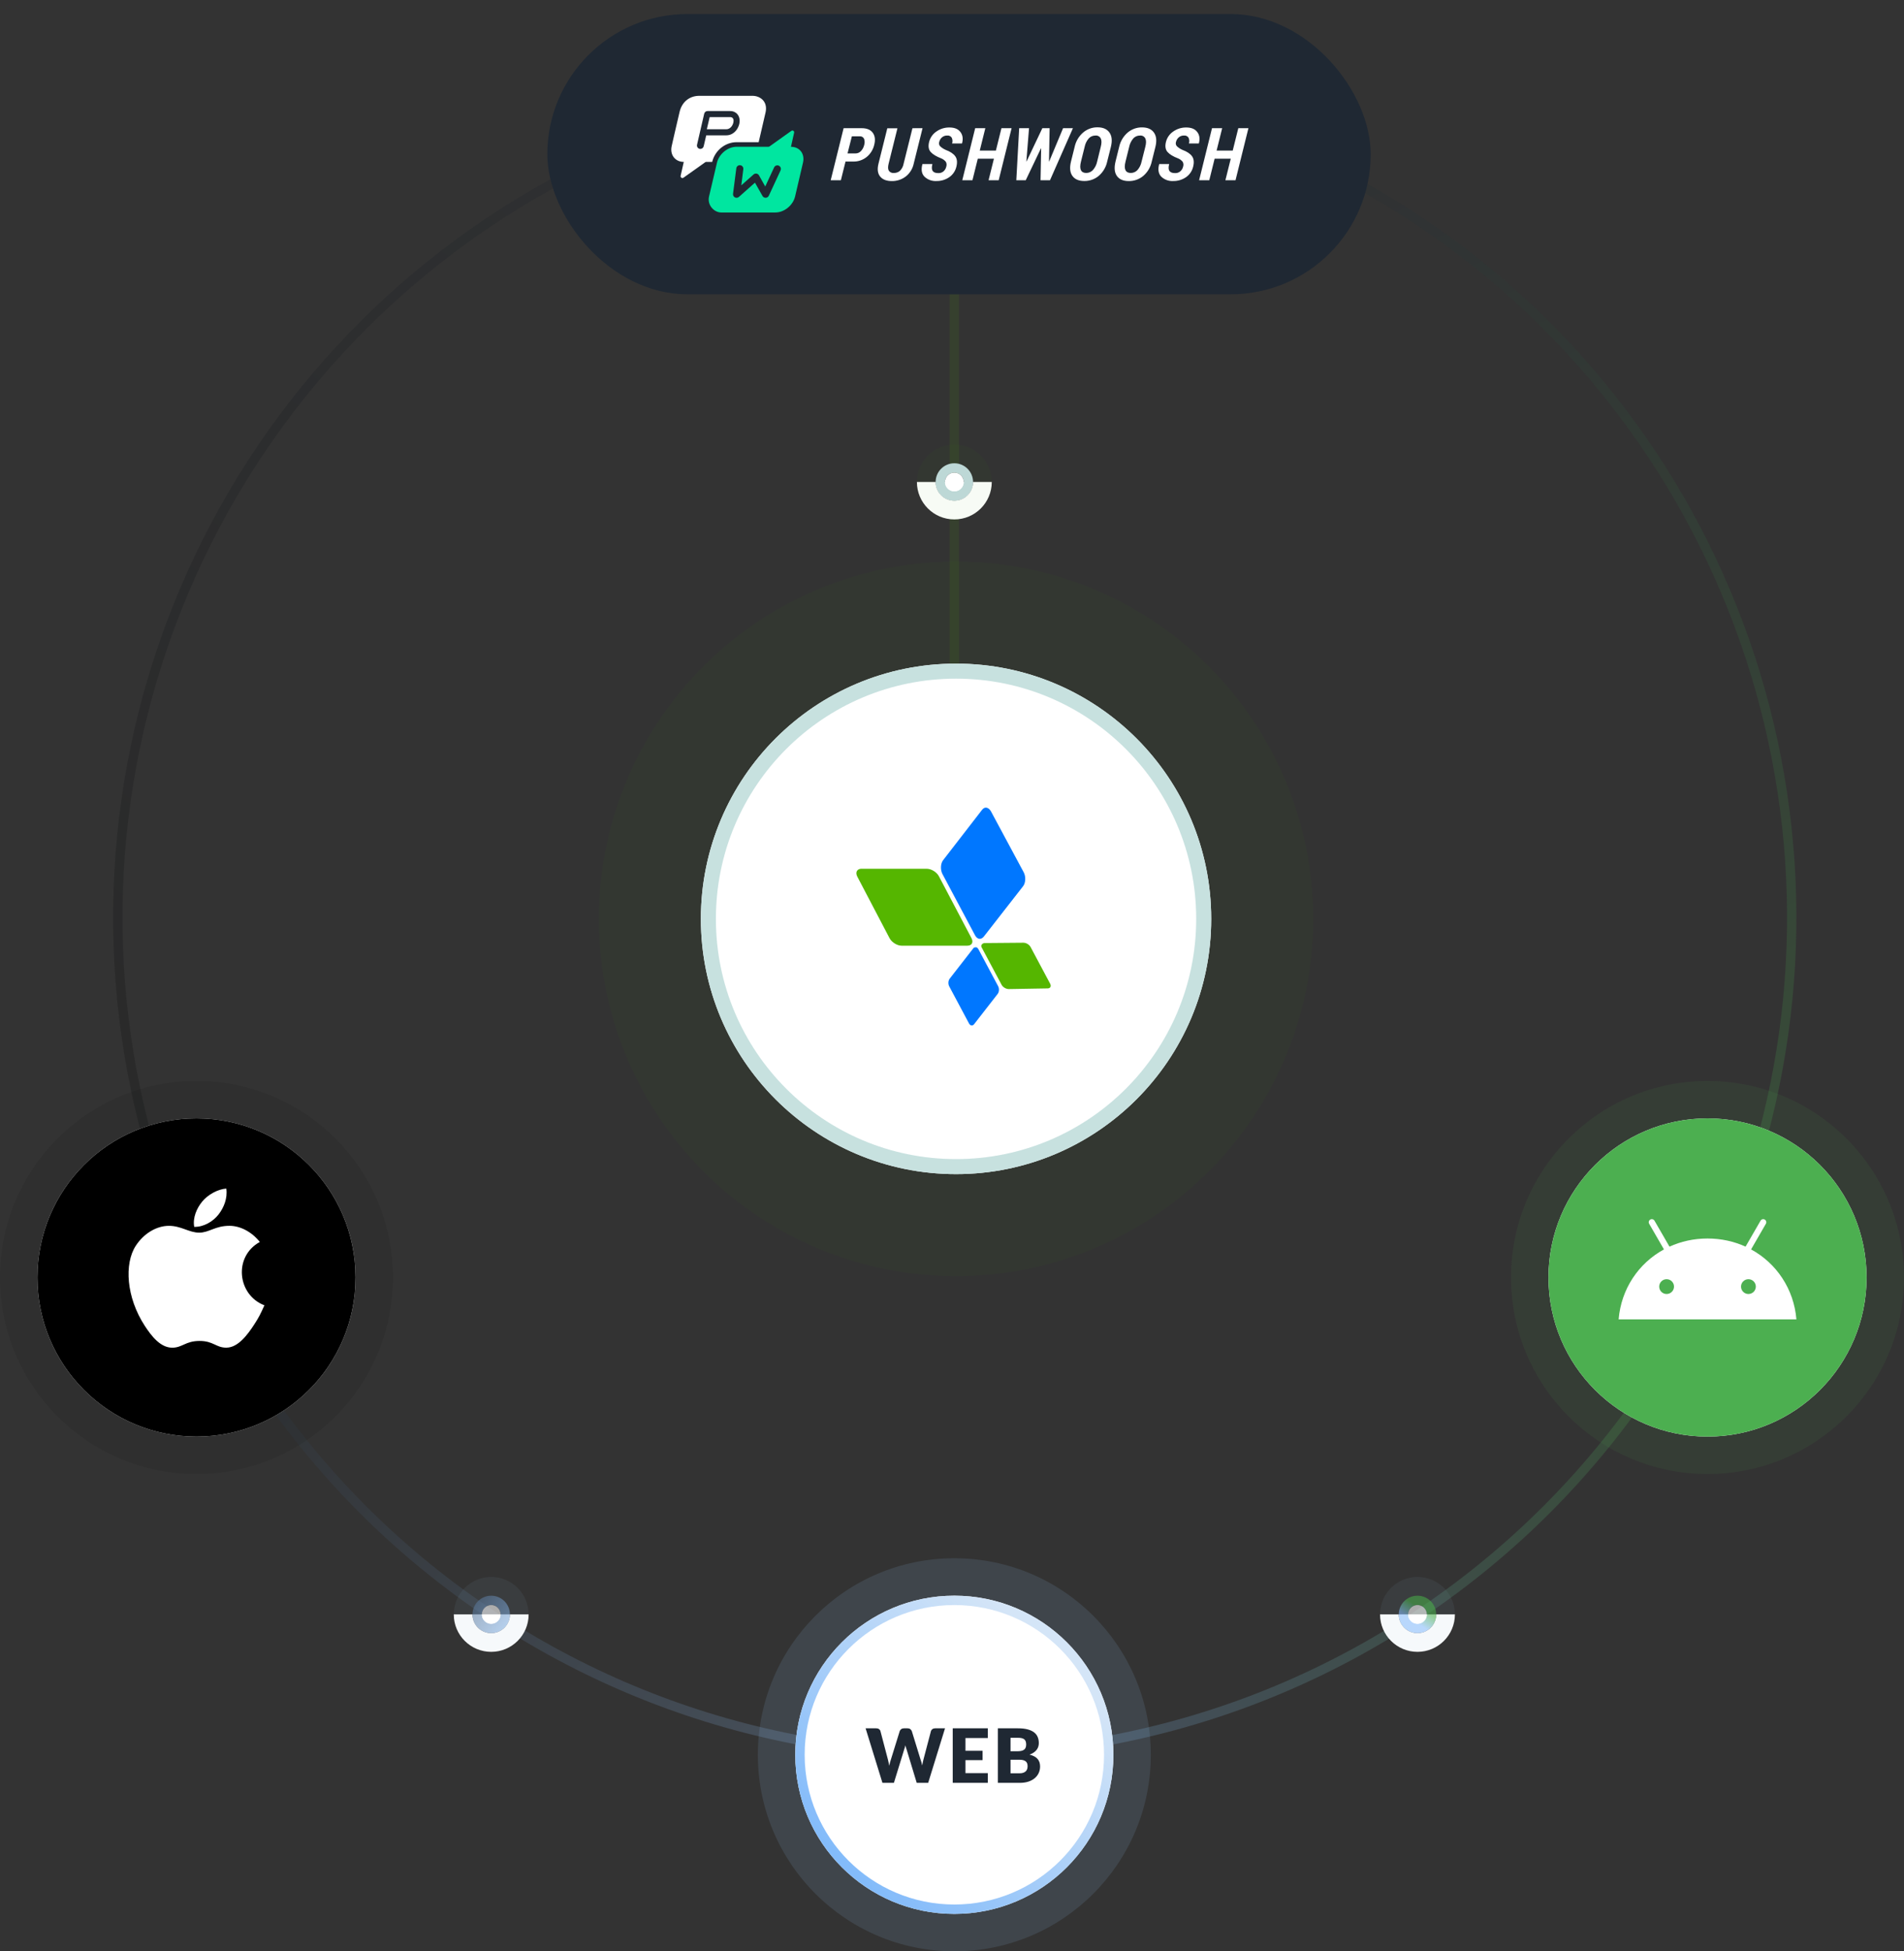 <?xml version="1.0" encoding="UTF-8"?> <svg xmlns="http://www.w3.org/2000/svg" width="407" height="417" viewBox="0 0 407 417" fill="none"><rect x="0" y="0" width="407" height="417" fill="#333333" stroke="none"/><path fill-rule="evenodd" clip-rule="evenodd" d="M204 58C203.448 58 203 58.149 203 58.332L203 148.668C203 148.851 203.448 149 204 149C204.552 149 205 148.851 205 148.668L205 58.332C205 58.149 204.552 58 204 58Z" fill="#55B600" fill-opacity="0.1"></path><path d="M124.67 35.776C87.39 54.245 57.712 85.129 40.742 123.115C23.772 161.101 20.57 203.813 31.689 243.904" stroke="url(#paint0_linear_216_11015)" stroke-opacity="0.2" stroke-width="2" stroke-linecap="round"></path><path d="M59.245 301.106C86.282 338.398 126.661 363.825 171.975 372.094" stroke="url(#paint1_linear_216_11015)" stroke-opacity="0.2" stroke-width="2" stroke-linecap="round"></path><path d="M236.449 372.049C281.362 363.79 321.417 338.669 348.407 301.832" stroke="url(#paint2_linear_216_11015)" stroke-opacity="0.2" stroke-width="2" stroke-linecap="round"></path><path d="M376.844 242.618C387.201 204.163 384.431 163.351 368.973 126.648C353.515 89.946 326.253 59.45 291.505 39.991" stroke="url(#paint3_linear_216_11015)" stroke-opacity="0.2" stroke-width="2" stroke-linecap="round"></path><circle cx="42" cy="273" r="42" transform="rotate(-90 42 273)" fill="black" fill-opacity="0.08"></circle><circle cx="42" cy="273" r="34" transform="rotate(-90 42 273)" fill="white"></circle><circle cx="42" cy="273" r="34" fill="black"></circle><g clip-path="url(#clip0_216_11015)"><path d="M48.374 254C46.562 254.125 44.443 255.286 43.208 256.796C42.082 258.167 41.156 260.203 41.517 262.181C43.497 262.243 45.544 261.055 46.729 259.519C47.839 258.089 48.678 256.066 48.374 254Z" fill="white"></path><path d="M55.537 265.407C53.797 263.225 51.351 261.958 49.041 261.958C45.992 261.958 44.702 263.418 42.583 263.418C40.399 263.418 38.739 261.962 36.102 261.962C33.511 261.962 30.753 263.545 29.004 266.253C26.546 270.065 26.967 277.232 30.951 283.338C32.377 285.522 34.281 287.979 36.771 288C38.988 288.021 39.612 286.578 42.615 286.563C45.618 286.546 46.187 288.019 48.399 287.996C50.892 287.976 52.9 285.254 54.326 283.07C55.348 281.504 55.728 280.715 56.521 278.947C50.756 276.752 49.831 268.554 55.537 265.407Z" fill="white"></path></g><circle cx="204" cy="375" r="42" transform="rotate(-90 204 375)" fill="#99CCFF" fill-opacity="0.12"></circle><circle cx="204" cy="375" r="34" transform="rotate(-90 204 375)" fill="white"></circle><path fill-rule="evenodd" clip-rule="evenodd" d="M236 375C236 357.327 221.673 343 204 343C186.327 343 172 357.327 172 375C172 392.673 186.327 407 204 407C221.673 407 236 392.673 236 375ZM238 375C238 356.222 222.778 341 204 341C185.222 341 170 356.222 170 375C170 393.778 185.222 409 204 409C222.778 409 238 393.778 238 375Z" fill="#D4E5F7"></path><path fill-rule="evenodd" clip-rule="evenodd" d="M236 375C236 357.327 221.673 343 204 343C186.327 343 172 357.327 172 375C172 392.673 186.327 407 204 407C221.673 407 236 392.673 236 375ZM238 375C238 356.222 222.778 341 204 341C185.222 341 170 356.222 170 375C170 393.778 185.222 409 204 409C222.778 409 238 393.778 238 375Z" fill="url(#paint4_linear_216_11015)" fill-opacity="0.4"></path><path d="M202.008 369.344L198.408 381H195.96L193.768 373.776C193.725 373.664 193.685 373.541 193.648 373.408C193.611 373.269 193.573 373.125 193.536 372.976C193.499 373.125 193.461 373.269 193.424 373.408C193.387 373.541 193.347 373.664 193.304 373.776L191.08 381H188.632L185.032 369.344H187.304C187.539 369.344 187.733 369.397 187.888 369.504C188.048 369.611 188.152 369.752 188.2 369.928L189.8 376.008C189.848 376.2 189.896 376.411 189.944 376.64C189.992 376.864 190.04 377.099 190.088 377.344C190.184 376.843 190.301 376.397 190.44 376.008L192.328 369.928C192.376 369.779 192.477 369.645 192.632 369.528C192.792 369.405 192.984 369.344 193.208 369.344H194.008C194.243 369.344 194.432 369.4 194.576 369.512C194.72 369.619 194.829 369.757 194.904 369.928L196.776 376.008C196.915 376.381 197.032 376.805 197.128 377.28C197.171 377.04 197.213 376.816 197.256 376.608C197.304 376.395 197.352 376.195 197.4 376.008L199 369.928C199.043 369.773 199.144 369.637 199.304 369.52C199.464 369.403 199.656 369.344 199.88 369.344H202.008ZM206.375 371.424V374.144H210.039V376.144H206.375V378.92H211.159V381H203.655V369.344H211.159V371.424H206.375ZM217.915 378.96C218.272 378.96 218.563 378.915 218.787 378.824C219.016 378.733 219.195 378.616 219.323 378.472C219.451 378.328 219.539 378.165 219.587 377.984C219.635 377.803 219.659 377.619 219.659 377.432C219.659 377.219 219.629 377.027 219.571 376.856C219.517 376.685 219.421 376.541 219.283 376.424C219.149 376.307 218.971 376.216 218.747 376.152C218.523 376.088 218.24 376.056 217.899 376.056H216.011V378.96H217.915ZM216.011 371.368V374.248H217.419C217.717 374.248 217.987 374.227 218.227 374.184C218.467 374.141 218.669 374.067 218.835 373.96C219.005 373.853 219.133 373.707 219.219 373.52C219.309 373.333 219.355 373.099 219.355 372.816C219.355 372.539 219.32 372.309 219.251 372.128C219.181 371.941 219.075 371.792 218.931 371.68C218.787 371.568 218.603 371.488 218.379 371.44C218.16 371.392 217.899 371.368 217.595 371.368H216.011ZM217.595 369.344C218.4 369.344 219.085 369.419 219.651 369.568C220.216 369.717 220.677 369.928 221.035 370.2C221.392 370.472 221.651 370.803 221.811 371.192C221.976 371.581 222.059 372.016 222.059 372.496C222.059 372.757 222.021 373.011 221.947 373.256C221.872 373.496 221.755 373.723 221.595 373.936C221.435 374.144 221.229 374.336 220.979 374.512C220.728 374.688 220.427 374.84 220.075 374.968C220.843 375.155 221.411 375.456 221.779 375.872C222.147 376.288 222.331 376.827 222.331 377.488C222.331 377.984 222.235 378.445 222.043 378.872C221.851 379.299 221.568 379.672 221.195 379.992C220.827 380.307 220.371 380.555 219.827 380.736C219.283 380.912 218.661 381 217.963 381H213.307V369.344H217.595Z" fill="#1F2833"></path><circle cx="365" cy="273" r="42" transform="rotate(-90 365 273)" fill="#4CAF50" fill-opacity="0.08"></circle><circle cx="365" cy="273" r="34" transform="rotate(-90 365 273)" fill="white"></circle><path d="M399 273C399 291.778 383.778 307 365 307C346.222 307 331 291.778 331 273C331 254.222 346.222 239 365 239C383.778 239 399 254.222 399 273Z" fill="#4CAF50"></path><path d="M373.745 276.531C372.871 276.531 372.162 275.823 372.162 274.949C372.162 274.075 372.87 273.366 373.744 273.366C374.618 273.366 375.327 274.074 375.327 274.948C375.326 275.822 374.618 276.53 373.745 276.531ZM356.255 276.531C355.381 276.531 354.673 275.823 354.672 274.949C354.672 274.075 355.381 273.366 356.255 273.366C357.129 273.366 357.837 274.074 357.837 274.948C357.836 275.822 357.129 276.53 356.255 276.531ZM374.312 267L377.475 261.523C377.562 261.372 377.586 261.192 377.541 261.023C377.495 260.855 377.385 260.711 377.234 260.624C377.083 260.536 376.904 260.513 376.735 260.558C376.566 260.603 376.423 260.713 376.335 260.864L373.133 266.41C370.684 265.293 367.934 264.67 365 264.67C362.065 264.67 359.315 265.294 356.867 266.41L353.665 260.864C353.622 260.789 353.564 260.724 353.496 260.671C353.427 260.618 353.349 260.58 353.265 260.557C353.182 260.535 353.095 260.529 353.009 260.541C352.924 260.552 352.841 260.58 352.766 260.623C352.691 260.666 352.626 260.724 352.573 260.792C352.52 260.861 352.482 260.939 352.459 261.023C352.437 261.106 352.431 261.193 352.443 261.279C352.454 261.364 352.482 261.447 352.525 261.522L355.688 267C350.257 269.953 346.543 275.451 346 281.946H384C383.456 275.451 379.742 269.953 374.312 267Z" fill="white"></path><circle cx="204.364" cy="196.364" r="76.364" transform="rotate(-180 204.364 196.364)" fill="#479900" fill-opacity="0.04"></circle><circle cx="204.365" cy="196.364" r="54.545" fill="white"></circle><path fill-rule="evenodd" clip-rule="evenodd" d="M204.365 247.7C232.717 247.7 255.702 224.716 255.702 196.364C255.702 168.011 232.717 145.027 204.365 145.027C176.012 145.027 153.028 168.011 153.028 196.364C153.028 224.716 176.012 247.7 204.365 247.7ZM204.365 250.909C234.489 250.909 258.91 226.488 258.91 196.364C258.91 166.239 234.489 141.818 204.365 141.818C174.24 141.818 149.819 166.239 149.819 196.364C149.819 226.488 174.24 250.909 204.365 250.909Z" fill="#D4E5F7"></path><path fill-rule="evenodd" clip-rule="evenodd" d="M204.365 247.7C232.717 247.7 255.702 224.716 255.702 196.364C255.702 168.011 232.717 145.027 204.365 145.027C176.012 145.027 153.028 168.011 153.028 196.364C153.028 224.716 176.012 247.7 204.365 247.7ZM204.365 250.909C234.489 250.909 258.91 226.488 258.91 196.364C258.91 166.239 234.489 141.818 204.365 141.818C174.24 141.818 149.819 166.239 149.819 196.364C149.819 226.488 174.24 250.909 204.365 250.909Z" fill="#55B600" fill-opacity="0.1"></path><g clip-path="url(#clip1_216_11015)"><path d="M183.262 187.343L190.145 200.479C190.622 201.392 191.78 202.095 192.734 202.095H206.773C207.727 202.095 208.136 201.392 207.659 200.479L200.708 187.273C200.231 186.36 199.072 185.657 198.118 185.657H184.08H184.011C183.194 185.728 182.785 186.43 183.262 187.343Z" fill="#55B600"></path><path d="M209.907 202.586L214.064 210.383C214.337 210.945 215.018 211.367 215.632 211.367L223.946 211.226C224.491 211.226 224.764 210.805 224.491 210.243L220.334 202.446C220.061 201.884 219.38 201.462 218.766 201.462L210.384 201.533C209.839 201.673 209.566 202.094 209.907 202.586Z" fill="#55B600"></path><path d="M209.909 173.084L201.595 183.831C201.05 184.534 200.982 185.868 201.459 186.782L208.41 199.847C208.887 200.76 209.705 200.901 210.318 200.128L218.7 189.381C219.246 188.678 219.314 187.344 218.837 186.43L211.817 173.365C211.545 172.873 211.136 172.592 210.727 172.592C210.454 172.592 210.182 172.733 209.909 173.084Z" fill="#0077FF"></path><path d="M207.999 202.727L203.025 209.12C202.684 209.541 202.616 210.314 202.956 210.876L207.114 218.673C207.386 219.235 207.931 219.305 208.272 218.813L213.247 212.421C213.588 212 213.656 211.227 213.315 210.665L209.158 202.868C209.022 202.587 208.749 202.376 208.545 202.446C208.272 202.446 208.136 202.517 207.999 202.727Z" fill="#0077FF"></path></g><rect x="117" y="3" width="176" height="59.896" rx="29.948" fill="#1F2833"></rect><g clip-path="url(#clip2_216_11015)"><path d="M151.698 25.03H156.05C156.156 25.02 156.262 25.034 156.362 25.069C156.462 25.105 156.554 25.162 156.629 25.236C156.754 25.404 156.817 25.611 156.805 25.821C156.805 26.571 156.224 27.618 155.277 27.618H151.092L151.698 25.03Z" fill="white"></path><path fill-rule="evenodd" clip-rule="evenodd" d="M149.463 20.48H160.877C162.379 20.48 164.135 21.578 163.667 23.933C163.126 26.246 162.478 29.062 162.173 30.387H157.467C154.928 30.387 152.794 32.264 152.245 34.578V34.598H150.977C150.9 34.596 150.825 34.619 150.761 34.662L146.098 37.976C146.033 38.021 145.957 38.046 145.878 38.048C145.799 38.049 145.722 38.026 145.656 37.982C145.59 37.939 145.54 37.876 145.51 37.803C145.481 37.73 145.475 37.649 145.492 37.572L146.164 34.598C144.301 34.598 143.142 33.059 143.59 31.169C143.59 31.169 144.711 26.244 145.27 23.909C145.829 21.574 147.594 20.48 149.463 20.48ZM150.963 28.919H155.277C156.944 28.919 158.105 27.285 158.105 25.821C158.122 25.298 157.946 24.788 157.613 24.385C157.417 24.167 157.175 23.995 156.905 23.882C156.635 23.769 156.343 23.717 156.05 23.73H151.241C151.077 23.729 150.917 23.785 150.789 23.887C150.66 23.989 150.57 24.132 150.533 24.292L149.001 30.931C148.979 31.024 148.976 31.121 148.991 31.215C149.006 31.309 149.04 31.399 149.091 31.48C149.141 31.562 149.207 31.632 149.285 31.688C149.363 31.743 149.451 31.783 149.544 31.805C149.598 31.817 149.654 31.823 149.709 31.823C149.874 31.823 150.034 31.768 150.163 31.666C150.291 31.564 150.382 31.42 150.418 31.26L150.963 28.919Z" fill="white"></path><path fill-rule="evenodd" clip-rule="evenodd" d="M169.076 31.371L169.754 28.346C169.767 28.291 169.766 28.234 169.753 28.179C169.74 28.124 169.715 28.073 169.68 28.029C169.645 27.985 169.6 27.95 169.55 27.925C169.499 27.901 169.443 27.888 169.387 27.888C169.309 27.889 169.234 27.913 169.171 27.959L164.488 31.294C164.424 31.34 164.348 31.364 164.27 31.365H157.45C155.581 31.365 153.704 32.894 153.255 34.781L151.568 41.977C151.122 43.865 152.684 45.405 154.142 45.405H165.767C167.637 45.405 169.514 43.875 169.962 41.977L171.642 34.781C172.096 32.894 170.948 31.371 169.076 31.371ZM166.856 36.413L164.338 41.838C164.278 41.962 164.185 42.068 164.069 42.142C163.953 42.217 163.818 42.258 163.68 42.261H163.648C163.514 42.261 163.383 42.226 163.268 42.158C163.153 42.091 163.057 41.994 162.992 41.878L161.383 39.035L157.951 42.08C157.835 42.18 157.692 42.243 157.54 42.261C157.388 42.28 157.233 42.252 157.097 42.183C156.96 42.112 156.848 42.001 156.775 41.865C156.703 41.729 156.675 41.573 156.693 41.42L157.392 35.975C157.403 35.875 157.433 35.778 157.482 35.69C157.531 35.602 157.597 35.524 157.677 35.462C157.756 35.4 157.847 35.354 157.944 35.328C158.042 35.301 158.143 35.294 158.243 35.308C158.343 35.322 158.44 35.355 158.527 35.406C158.613 35.457 158.689 35.526 158.749 35.606C158.809 35.688 158.852 35.78 158.876 35.878C158.9 35.976 158.904 36.077 158.888 36.177L158.46 39.609L161.084 37.28C161.168 37.205 161.268 37.151 161.377 37.119C161.485 37.088 161.599 37.082 161.71 37.1C161.821 37.118 161.927 37.161 162.019 37.226C162.111 37.291 162.188 37.375 162.243 37.474L163.579 39.857L165.477 35.77C165.537 35.639 165.634 35.528 165.755 35.451C165.876 35.373 166.017 35.332 166.161 35.332C166.289 35.331 166.415 35.363 166.528 35.425C166.64 35.486 166.735 35.575 166.803 35.683C166.872 35.791 166.911 35.915 166.919 36.042C166.926 36.17 166.901 36.297 166.845 36.413H166.856Z" fill="#00E6A0"></path><path d="M195.318 34.968C195.089 36.065 194.479 37.045 193.596 37.733C192.742 38.377 191.698 38.716 190.63 38.697C189.506 38.697 188.678 38.375 188.145 37.73C187.611 37.085 187.491 36.169 187.785 34.984L189.67 27.412H191.837L189.952 34.984C189.783 35.663 189.798 36.163 189.998 36.483C190.116 36.651 190.277 36.784 190.464 36.869C190.651 36.953 190.857 36.986 191.062 36.964C191.54 36.98 192.007 36.817 192.373 36.507C192.785 36.087 193.06 35.551 193.161 34.971L195.046 27.4L197.203 27.396L195.318 34.968ZM244.127 27.224C245.294 27.224 246.143 27.593 246.67 28.336C247.197 29.08 247.298 30.096 246.977 31.408L246.198 34.526C245.948 35.723 245.309 36.803 244.381 37.597C243.513 38.322 242.415 38.712 241.285 38.697C240.112 38.697 239.263 38.331 238.745 37.597C238.227 36.863 238.132 35.846 238.454 34.526L239.229 31.408C239.484 30.213 240.122 29.135 241.044 28.336C241.903 27.604 242.999 27.208 244.127 27.224ZM202.956 27.243C204.01 27.243 204.794 27.55 205.294 28.201C205.793 28.852 205.907 29.648 205.652 30.619L205.625 30.665H203.52C203.653 30.261 203.628 29.822 203.449 29.436C203.35 29.274 203.208 29.144 203.038 29.06C202.868 28.976 202.678 28.942 202.49 28.962C202.089 28.946 201.696 29.078 201.384 29.331C201.078 29.586 200.863 29.933 200.771 30.321C200.717 30.476 200.706 30.643 200.737 30.805C200.768 30.967 200.841 31.117 200.948 31.242C201.301 31.575 201.711 31.843 202.156 32.035C203.118 32.391 203.797 32.843 204.193 33.389C204.589 33.936 204.669 34.676 204.439 35.61C204.228 36.529 203.681 37.335 202.906 37.87C202.095 38.426 201.131 38.712 200.148 38.688C199.688 38.713 199.228 38.644 198.795 38.486C198.362 38.327 197.965 38.082 197.629 37.766C197.016 37.152 196.863 36.264 197.167 35.103L197.194 35.057H199.306C199.134 35.745 199.159 36.239 199.373 36.54C199.588 36.841 199.986 36.993 200.571 36.993C200.974 37.011 201.369 36.879 201.681 36.623C201.98 36.361 202.188 36.009 202.272 35.62C202.33 35.452 202.353 35.273 202.339 35.096C202.325 34.919 202.275 34.747 202.192 34.59C201.931 34.26 201.587 34.004 201.196 33.847C200.142 33.438 199.391 32.98 198.941 32.474C198.492 31.968 198.382 31.251 198.61 30.324C198.837 29.415 199.393 28.624 200.17 28.103C200.985 27.529 201.96 27.227 202.956 27.243ZM253.578 27.243C254.635 27.243 255.417 27.549 255.917 28.201C256.417 28.852 256.53 29.648 256.275 30.619L256.251 30.665H254.143C254.274 30.26 254.248 29.821 254.069 29.436C253.971 29.274 253.828 29.144 253.659 29.06C253.49 28.976 253.3 28.942 253.112 28.962C252.708 28.945 252.311 29.076 251.997 29.331C251.692 29.586 251.476 29.933 251.384 30.321C251.328 30.476 251.316 30.644 251.348 30.806C251.379 30.968 251.453 31.118 251.562 31.242C251.915 31.575 252.324 31.843 252.77 32.035C253.732 32.391 254.411 32.842 254.808 33.389C255.2 33.936 255.283 34.676 255.05 35.61C254.838 36.529 254.292 37.335 253.518 37.87C252.707 38.427 251.741 38.713 250.759 38.688C250.299 38.713 249.839 38.644 249.407 38.486C248.975 38.327 248.579 38.082 248.243 37.766C247.63 37.152 247.476 36.264 247.78 35.103L247.808 35.057H249.919C249.747 35.745 249.769 36.239 249.983 36.54C250.201 36.847 250.596 36.992 251.185 36.993C251.587 37.011 251.982 36.879 252.294 36.623C252.598 36.363 252.81 36.011 252.898 35.62C252.956 35.452 252.979 35.273 252.965 35.096C252.951 34.919 252.901 34.747 252.818 34.59C252.556 34.259 252.211 34.003 251.819 33.847C250.768 33.445 250.014 32.987 249.566 32.474C249.119 31.961 249.006 31.245 249.236 30.324C249.463 29.415 250.019 28.624 250.796 28.103C251.61 27.529 252.583 27.228 253.578 27.243ZM234.611 27.208C235.779 27.209 236.627 27.578 237.154 28.321C237.681 29.064 237.783 30.081 237.461 31.393L236.674 34.526C236.421 35.722 235.781 36.802 234.854 37.597C233.987 38.315 232.894 38.7 231.771 38.682C230.596 38.682 229.748 38.315 229.229 37.582C228.711 36.849 228.614 35.825 228.938 34.51L229.714 31.393C229.97 30.199 230.607 29.12 231.528 28.321C232.388 27.588 233.483 27.192 234.611 27.208ZM209.435 32.179H212.882L214.071 27.396H216.238L213.479 38.522H211.316L212.462 33.914H209.015L207.868 38.522H205.695L208.454 27.396H210.624L209.435 32.179ZM219.396 34.495H219.441L222.812 27.396H224.369L224.234 34.495H224.28L227.244 27.396H229.349L224.445 38.522H222.426L222.558 31.706H222.512L219.26 38.522H217.247L217.859 27.396H219.965L219.396 34.495ZM260.062 32.179H263.508L264.7 27.396H266.863L264.105 38.522H261.941L263.088 33.914H259.64L258.494 38.522H256.321L259.079 27.396H261.252L260.062 32.179ZM184.188 27.394C185.298 27.394 186.088 27.722 186.566 28.376C187.044 29.031 187.149 29.894 186.873 30.959C186.638 31.975 186.072 32.884 185.267 33.543C184.464 34.193 183.46 34.541 182.429 34.526H180.737L179.744 38.519H177.571L180.33 27.394H184.188ZM234.16 28.966C233.892 28.961 233.626 29.013 233.379 29.119C233.132 29.224 232.911 29.382 232.729 29.581C232.287 30.096 231.984 30.718 231.853 31.386L231.071 34.529C230.867 35.337 230.861 35.944 231.053 36.347C231.243 36.749 231.62 36.961 232.184 36.961C232.452 36.964 232.718 36.91 232.964 36.804C233.21 36.698 233.432 36.543 233.615 36.347C234.074 35.831 234.389 35.203 234.528 34.526L235.298 31.383C235.502 30.589 235.502 29.988 235.298 29.581C235.193 29.375 235.027 29.205 234.824 29.095C234.621 28.986 234.389 28.941 234.16 28.966ZM243.686 28.966C243.417 28.961 243.15 29.013 242.903 29.119C242.657 29.224 242.435 29.382 242.254 29.581C241.811 30.097 241.508 30.719 241.374 31.386L240.593 34.529C240.388 35.338 240.384 35.944 240.578 36.347C240.765 36.749 241.142 36.961 241.709 36.961C241.977 36.964 242.242 36.91 242.488 36.804C242.735 36.698 242.956 36.543 243.14 36.347C243.591 35.829 243.898 35.201 244.028 34.526L244.822 31.383C245.027 30.589 245.026 29.988 244.822 29.581C244.717 29.375 244.552 29.206 244.349 29.096C244.146 28.986 243.915 28.941 243.686 28.966ZM183.78 29.132H182.095L181.169 32.79H182.854C183.077 32.793 183.299 32.749 183.504 32.661C183.709 32.572 183.893 32.442 184.044 32.278C184.385 31.913 184.623 31.463 184.733 30.975C184.868 30.543 184.857 30.079 184.7 29.655C184.619 29.483 184.487 29.341 184.322 29.247C184.158 29.154 183.968 29.114 183.78 29.132Z" fill="white"></path></g><path d="M212 103C212 107.418 208.418 111 204 111C199.582 111 196 107.418 196 103L200 103C200 105.209 201.791 107 204 107C206.209 107 208 105.209 208 103L212 103Z" fill="white"></path><path d="M208 103C208 105.209 206.209 107 204 107C201.791 107 200 105.209 200 103L208 103Z" fill="white"></path><path fill-rule="evenodd" clip-rule="evenodd" d="M204 111C208.418 111 212 107.418 212 103C212 98.582 208.418 95 204 95C199.582 95 196 98.582 196 103C196 107.418 199.582 111 204 111ZM208 103C208 105.209 206.209 107 204 107C201.791 107 200 105.209 200 103C200 100.791 201.791 99 204 99C206.209 99 208 100.791 208 103Z" fill="#479900" fill-opacity="0.04"></path><path fill-rule="evenodd" clip-rule="evenodd" d="M206 103C206 104.105 205.105 105 204 105C202.895 105 202 104.105 202 103C202 101.895 202.895 101 204 101C205.105 101 206 101.895 206 103ZM208 103C208 105.209 206.209 107 204 107C201.791 107 200 105.209 200 103C200 100.791 201.791 99 204 99C206.209 99 208 100.791 208 103Z" fill="#BDD8D6"></path><path d="M204 105C205.105 105 206 104.105 206 103C206 101.895 205.105 101 204 101C202.895 101 202 101.895 202 103C202 104.105 202.895 105 204 105Z" fill="white"></path><path d="M113 345C113 349.418 109.418 353 105 353C100.582 353 97 349.418 97 345L101 345C101 347.209 102.791 349 105 349C107.209 349 109 347.209 109 345L113 345Z" fill="white"></path><path d="M109 345C109 347.209 107.209 349 105 349C102.791 349 101 347.209 101 345L109 345Z" fill="white"></path><path fill-rule="evenodd" clip-rule="evenodd" d="M105 353C109.418 353 113 349.418 113 345C113 340.582 109.418 337 105 337C100.582 337 97 340.582 97 345C97 349.418 100.582 353 105 353ZM109 345C109 347.209 107.209 349 105 349C102.791 349 101 347.209 101 345C101 342.791 102.791 341 105 341C107.209 341 109 342.791 109 345Z" fill="#8EB0D2" fill-opacity="0.08"></path><g opacity="0.6"><path fill-rule="evenodd" clip-rule="evenodd" d="M107 345C107 346.105 106.105 347 105 347C103.895 347 103 346.105 103 345C103 343.895 103.895 343 105 343C106.105 343 107 343.895 107 345ZM109 345C109 347.209 107.209 349 105 349C102.791 349 101 347.209 101 345C101 342.791 102.791 341 105 341C107.209 341 109 342.791 109 345Z" fill="url(#paint5_linear_216_11015)"></path><path d="M105 347C106.105 347 107 346.105 107 345C107 343.895 106.105 343 105 343C103.895 343 103 343.895 103 345C103 346.105 103.895 347 105 347Z" fill="white"></path></g><path d="M311 345C311 349.418 307.418 353 303 353C298.582 353 295 349.418 295 345L299 345C299 347.209 300.791 349 303 349C305.209 349 307 347.209 307 345L311 345Z" fill="white"></path><path d="M307 345C307 347.209 305.209 349 303 349C300.791 349 299 347.209 299 345L307 345Z" fill="white"></path><path fill-rule="evenodd" clip-rule="evenodd" d="M303 353C307.418 353 311 349.418 311 345C311 340.582 307.418 337 303 337C298.582 337 295 340.582 295 345C295 349.418 298.582 353 303 353ZM307 345C307 347.209 305.209 349 303 349C300.791 349 299 347.209 299 345C299 342.791 300.791 341 303 341C305.209 341 307 342.791 307 345Z" fill="#8EB0D2" fill-opacity="0.08"></path><g opacity="0.6"><path fill-rule="evenodd" clip-rule="evenodd" d="M305 345C305 346.105 304.105 347 303 347C301.895 347 301 346.105 301 345C301 343.895 301.895 343 303 343C304.105 343 305 343.895 305 345ZM307 345C307 347.209 305.209 349 303 349C300.791 349 299 347.209 299 345C299 342.791 300.791 341 303 341C305.209 341 307 342.791 307 345Z" fill="url(#paint6_linear_216_11015)"></path><path d="M303 347C304.105 347 305 346.105 305 345C305 343.895 304.105 343 303 343C301.895 343 301 343.895 301 345C301 346.105 301.895 347 303 347Z" fill="white"></path></g><defs><linearGradient id="paint0_linear_216_11015" x1="204.091" y1="17.182" x2="25" y2="260.5" gradientUnits="userSpaceOnUse"><stop stop-color="#1F2833"></stop><stop offset="1"></stop></linearGradient><linearGradient id="paint1_linear_216_11015" x1="25" y1="248.5" x2="176.5" y2="375.5" gradientUnits="userSpaceOnUse"><stop></stop><stop offset="1" stop-color="#93C3F9"></stop></linearGradient><linearGradient id="paint2_linear_216_11015" x1="351" y1="300" x2="235.5" y2="375.5" gradientUnits="userSpaceOnUse"><stop stop-color="#4CAF50"></stop><stop offset="1" stop-color="#88BDFA"></stop></linearGradient><linearGradient id="paint3_linear_216_11015" x1="286.5" y1="36.5" x2="374.5" y2="247" gradientUnits="userSpaceOnUse"><stop stop-color="#1F2833"></stop><stop offset="1" stop-color="#4CAF50"></stop></linearGradient><linearGradient id="paint4_linear_216_11015" x1="175.5" y1="397.5" x2="221.5" y2="350.5" gradientUnits="userSpaceOnUse"><stop stop-color="#0177FF"></stop><stop offset="1" stop-color="#0177FF" stop-opacity="0"></stop></linearGradient><linearGradient id="paint5_linear_216_11015" x1="87" y1="330.5" x2="111" y2="349" gradientUnits="userSpaceOnUse"><stop></stop><stop offset="1" stop-color="#93C3F9"></stop></linearGradient><linearGradient id="paint6_linear_216_11015" x1="300.677" y1="341.715" x2="298.989" y2="344.298" gradientUnits="userSpaceOnUse"><stop stop-color="#4CAF50"></stop><stop offset="1" stop-color="#88BDFA"></stop></linearGradient><clipPath id="clip0_216_11015"><rect width="34" height="34" fill="white" transform="translate(25 254)"></rect></clipPath><clipPath id="clip1_216_11015"><rect width="43.683" height="48.051" fill="white" transform="translate(182.084 172.363)"></rect></clipPath><clipPath id="clip2_216_11015"><rect width="128" height="33.247" fill="white" transform="translate(141 16.325)"></rect></clipPath></defs></svg> 